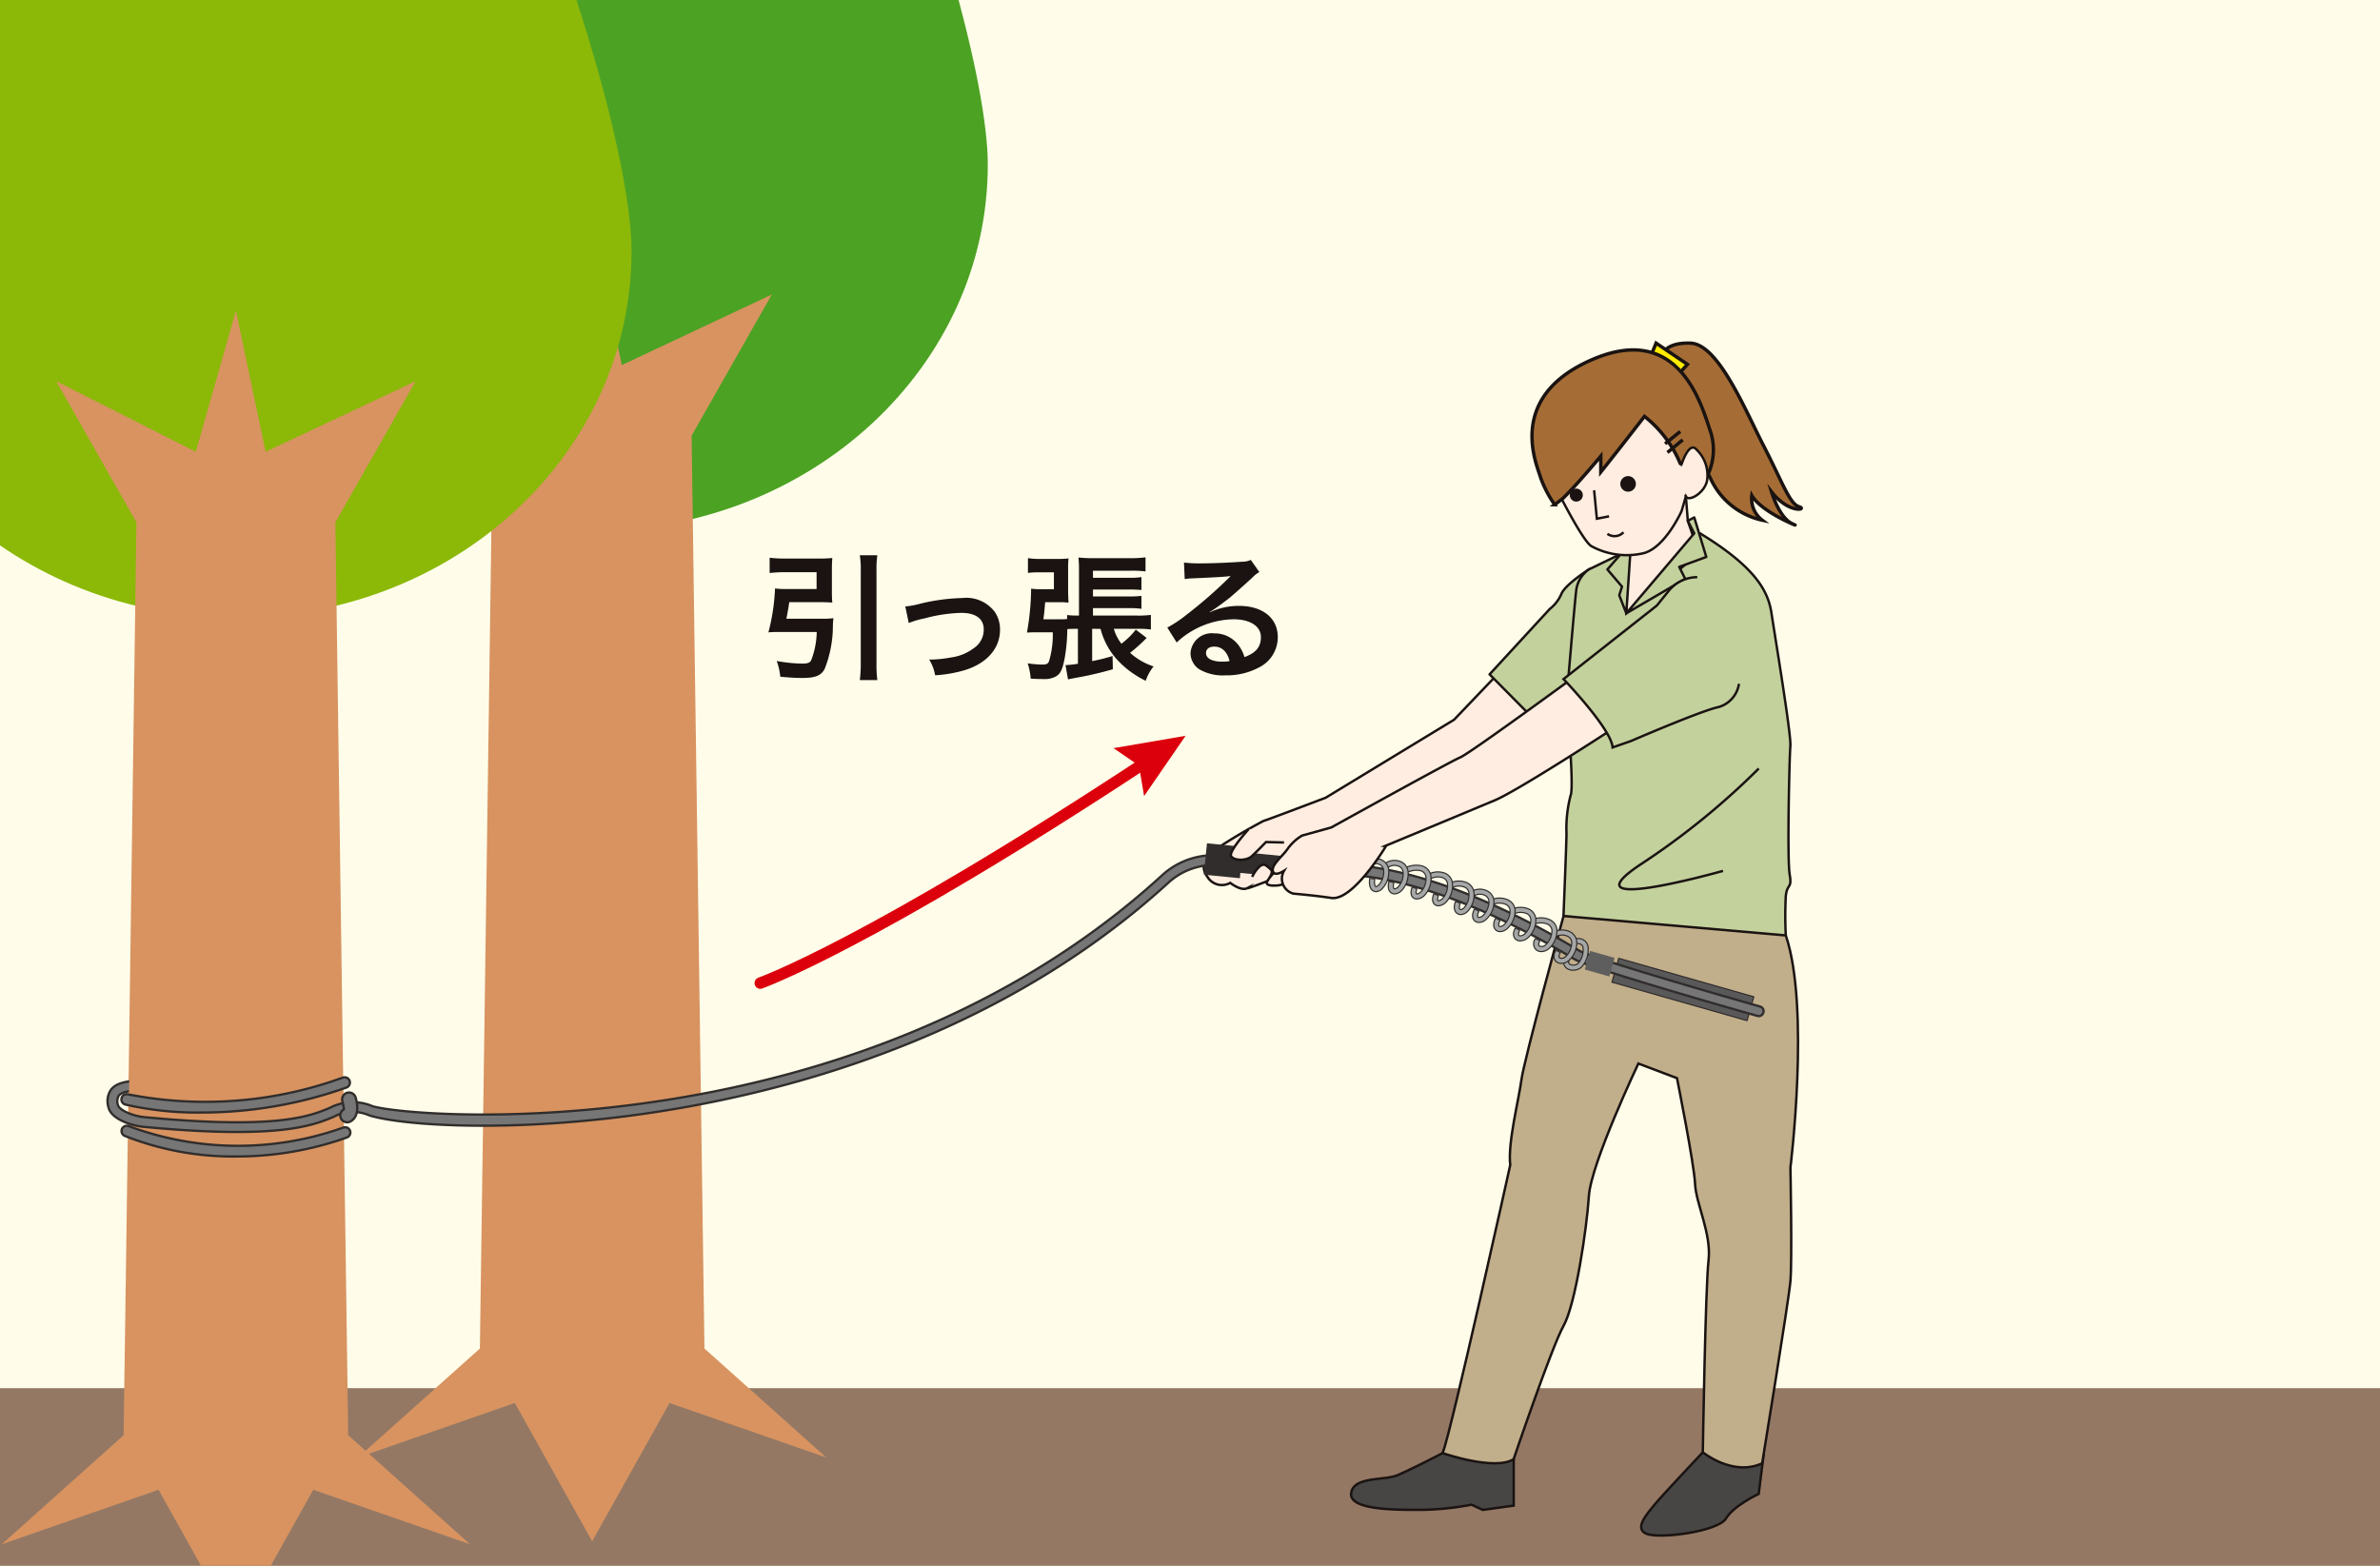 <svg xmlns="http://www.w3.org/2000/svg" xmlns:xlink="http://www.w3.org/1999/xlink" width="228" height="150" viewBox="0 0 228 150">
  <rect x="0" y="0" width="228" height="150" fill="#333333" stroke="none"/>
  <defs>
    <clipPath id="clip-path">
      <rect id="長方形_440" data-name="長方形 440" width="228" height="150" transform="translate(273 696)" fill="none" stroke="#707070" stroke-width="1"/>
    </clipPath>
    <clipPath id="clip-path-2">
      <rect id="長方形_438" data-name="長方形 438" width="230.535" height="151.432" fill="none"/>
    </clipPath>
    <clipPath id="clip-path-3">
      <rect id="長方形_439" data-name="長方形 439" width="265.083" height="213.606" fill="none"/>
    </clipPath>
  </defs>
  <g id="マスクグループ_79" data-name="マスクグループ 79" transform="translate(-273 -696)" clip-path="url(#clip-path)">
    <g id="グループ_5490" data-name="グループ 5490" transform="translate(257.702 638.363)">
      <rect id="長方形_430" data-name="長方形 430" width="228.679" height="151.398" transform="translate(14.635 56.468)" fill="#fffde9"/>
      <rect id="長方形_431" data-name="長方形 431" width="230.535" height="17.239" transform="translate(12.779 190.627)" fill="#947864"/>
      <g id="グループ_5487" data-name="グループ 5487" transform="translate(12.779 56.434)">
        <g id="グループ_5486" data-name="グループ 5486" clip-path="url(#clip-path-2)">
          <path id="パス_8963" data-name="パス 8963" d="M134.009,85.051a4.416,4.416,0,0,1,2.914,3.5" transform="translate(32.188 -27.895)" fill="none" stroke="#1a1311" stroke-miterlimit="10" stroke-width="0.232"/>
          <path id="パス_8964" data-name="パス 8964" d="M117.139,147.389s-3.168,1.647-4.4,2.142-4.2.083-4.366,1.73,4.613,1.565,6.838,1.565a28.049,28.049,0,0,0,4.7-.494l1.071.5,2.966-.413v-4.449Z" transform="translate(23.583 -6.978)" fill="#474645"/>
          <path id="パス_8965" data-name="パス 8965" d="M117.139,147.389s-3.168,1.647-4.4,2.142-4.2.083-4.366,1.73,4.613,1.565,6.838,1.565a28.049,28.049,0,0,0,4.7-.494l1.071.5,2.966-.413v-4.449Z" transform="translate(23.583 -6.978)" fill="none" stroke="#1a1311" stroke-miterlimit="10" stroke-width="0.232"/>
          <path id="パス_8966" data-name="パス 8966" d="M135.082,147.327s-4.119,4.367-4.7,5.108-1.977,2.225-.66,2.719,6.839-.247,7.581-1.484,3.132-2.353,3.132-2.353l.487-3.908Z" transform="translate(30.567 -6.998)" fill="#474645"/>
          <path id="パス_8967" data-name="パス 8967" d="M135.082,147.327s-4.119,4.367-4.7,5.108-1.977,2.225-.66,2.719,6.839-.247,7.581-1.484,3.132-2.353,3.132-2.353l.487-3.908Z" transform="translate(30.567 -6.998)" fill="none" stroke="#1a1311" stroke-miterlimit="10" stroke-width="0.232"/>
          <path id="パス_8968" data-name="パス 8968" d="M136.675,89.585a6.013,6.013,0,0,1-2.666,6.009" transform="translate(32.188 -26.374)" fill="none" stroke="#1a1311" stroke-miterlimit="10" stroke-width="0.232"/>
          <path id="パス_8969" data-name="パス 8969" d="M63.452,0c-17.609,0-37.9,58.33-37.9,73.407,0,19.38,16.967,35.09,37.9,35.09s37.9-15.71,37.9-35.09C101.351,57.676,81.06,0,63.452,0" transform="translate(-4.204 -56.434)" fill="#4ca223"/>
          <path id="パス_8970" data-name="パス 8970" d="M70.324,166.956,69.094,79.5,76.778,65.98,62.408,72.742,59.566,59.218,55.724,72.742,42.355,65.98,50.039,79.5,48.81,166.956,37.131,177.4l15.025-5.225,7.411,13.25,7.411-13.25L82,177.4Z" transform="translate(-0.319 -36.563)" fill="#d89360"/>
          <path id="パス_8971" data-name="パス 8971" d="M37.9,6.219C20.29,6.219,0,64.55,0,79.627c0,19.379,16.967,35.089,37.9,35.089s37.9-15.71,37.9-35.089c0-15.733-20.29-73.408-37.9-73.408" transform="translate(-12.779 -54.347)" fill="#8cb808"/>
          <path id="パス_8972" data-name="パス 8972" d="M44.771,173.174l-1.23-87.452L51.225,72.2,36.856,78.961,34.014,65.437,30.171,78.961,16.8,72.2l7.683,13.524-1.229,87.452L11.578,183.625,26.6,178.4l7.411,13.25,7.411-13.25,15.026,5.226Z" transform="translate(-8.894 -34.476)" fill="#d89360"/>
          <path id="パス_8973" data-name="パス 8973" d="M126.386,91.168,121.772,96l-12.3,7.47s-5.631,2.142-5.961,2.225a54.215,54.215,0,0,0-4.7,2.8c-.247.247-1.648,1.235-.66,2.554a1.622,1.622,0,0,0,2.184.576s1.031.825,1.648.5c0,0-.083.081.907-.288l.988-.371s-.371.494.905.413,1.607-1.154,2.473-1.772a11.352,11.352,0,0,0,1.977-2.307s14.83-7.456,15.735-7.828a65.323,65.323,0,0,0,5.48-3.953Z" transform="translate(20.039 -25.842)" fill="#feede0"/>
          <path id="パス_8974" data-name="パス 8974" d="M126.386,91.168,121.772,96l-12.3,7.47s-5.631,2.142-5.961,2.225a54.215,54.215,0,0,0-4.7,2.8c-.247.247-1.648,1.235-.66,2.554a1.622,1.622,0,0,0,2.184.576s1.031.825,1.648.5c0,0-.083.081.907-.288l.988-.371s-.371.494.905.413,1.607-1.154,2.473-1.772a11.352,11.352,0,0,0,1.977-2.307s14.83-7.456,15.735-7.828a65.323,65.323,0,0,0,5.48-3.953Z" transform="translate(20.039 -25.842)" fill="none" stroke="#1a1311" stroke-miterlimit="10" stroke-width="0.232"/>
          <path id="パス_8975" data-name="パス 8975" d="M118.3,94.053l4.284,4.326,3.488-2.719s.426-8.446,1.084-10.051L127.816,84s-2.265,1.441-2.636,2.348a3.665,3.665,0,0,1-1.113,1.442Z" transform="translate(26.917 -28.247)" fill="#c3d19d"/>
          <path id="パス_8976" data-name="パス 8976" d="M118.3,94.053l4.284,4.326,3.488-2.719s.426-8.446,1.084-10.051L127.816,84s-2.265,1.441-2.636,2.348a3.665,3.665,0,0,1-1.113,1.442Z" transform="translate(26.917 -28.247)" fill="none" stroke="#1a1311" stroke-linecap="round" stroke-linejoin="round" stroke-width="0.232"/>
          <path id="パス_8977" data-name="パス 8977" d="M130.485,82.729c-.124.041-4.45,2.142-4.45,2.142a2.889,2.889,0,0,0-1.2,1.9c-.164,1.235-.947,10.67-.947,10.67s.757,8.2.4,9.063a12.535,12.535,0,0,0-.4,3.666c0,.947-.287,7.909-.287,7.909s4.613,2.306,7.374,2.636,12.728-.123,13.923-.783a35.663,35.663,0,0,1,0-3.749c.124-1.277.618-.658.371-2.1s-.028-11.219.068-12.3-1.51-10.724-1.8-12.661-1.234-4.284-6.838-7.7Z" transform="translate(28.697 -29.116)" fill="#c3d19d"/>
          <path id="パス_8978" data-name="パス 8978" d="M130.485,82.729c-.124.041-4.45,2.142-4.45,2.142a2.889,2.889,0,0,0-1.2,1.9c-.164,1.235-.947,10.67-.947,10.67s.757,8.2.4,9.063a12.535,12.535,0,0,0-.4,3.666c0,.947-.287,7.909-.287,7.909s4.613,2.306,7.374,2.636,12.728-.123,13.923-.783a35.663,35.663,0,0,1,0-3.749c.124-1.277.618-.658.371-2.1s-.028-11.219.068-12.3-1.51-10.724-1.8-12.661-1.234-4.284-6.838-7.7Z" transform="translate(28.697 -29.116)" fill="none" stroke="#1a1311" stroke-miterlimit="10" stroke-width="0.232"/>
          <path id="パス_8979" data-name="パス 8979" d="M128.108,90.036V84.681l.454-1.442V82.086l5.231-3.543L134,81.179l1.071,3.11Z" transform="translate(30.208 -30.079)" fill="#feede0"/>
          <path id="パス_8980" data-name="パス 8980" d="M128.108,90.036V84.681l.454-1.442V82.086l5.231-3.543L134,81.179l1.071,3.11Z" transform="translate(30.208 -30.079)" fill="none" stroke="#1a1311" stroke-miterlimit="10" stroke-width="0.232"/>
          <path id="パス_8981" data-name="パス 8981" d="M31.556,131.022c-2.32,0-5.237-.14-8.945-.494-1.231-.116-3.084-.765-3.347-1.842a1.967,1.967,0,0,1,.21-1.685c.532-.724,1.6-.848,2.837-.928,7.77-.5,18.468-.088,18.575-.085a.468.468,0,0,1,.449.486.521.521,0,0,1-.485.449c-.107-.005-10.759-.419-18.477.083-.964.063-1.852.151-2.144.549a1.1,1.1,0,0,0-.057.911c.1.411,1.286,1.016,2.528,1.134,12.717,1.215,15.877-.1,17.765-.893a4.777,4.777,0,0,1,4.065-.163c3.916,1.211,46.537,4.5,75.629-22.085a7.3,7.3,0,0,1,5.983-1.879.467.467,0,1,1-.158.92,6.467,6.467,0,0,0-5.183,1.636c-27.8,25.409-69.673,24.427-76.548,22.3a3.906,3.906,0,0,0-3.43.134c-1.4.586-3.486,1.454-9.267,1.454" transform="translate(-6.345 -21.374)" fill="#767676"/>
          <path id="パス_8982" data-name="パス 8982" d="M31.556,131.022c-2.32,0-5.237-.14-8.945-.494-1.231-.116-3.084-.765-3.347-1.842a1.967,1.967,0,0,1,.21-1.685c.532-.724,1.6-.848,2.837-.928,7.77-.5,18.468-.088,18.575-.085a.468.468,0,0,1,.449.486.521.521,0,0,1-.485.449c-.107-.005-10.759-.419-18.477.083-.964.063-1.852.151-2.144.549a1.1,1.1,0,0,0-.057.911c.1.411,1.286,1.016,2.528,1.134,12.717,1.215,15.877-.1,17.765-.893a4.777,4.777,0,0,1,4.065-.163c3.916,1.211,46.537,4.5,75.629-22.085a7.3,7.3,0,0,1,5.983-1.879.467.467,0,1,1-.158.92,6.467,6.467,0,0,0-5.183,1.636c-27.8,25.409-69.673,24.427-76.548,22.3a3.906,3.906,0,0,0-3.43.134C39.42,130.154,37.338,131.022,31.556,131.022Z" transform="translate(-6.345 -21.374)" fill="none" stroke="#302d2c" stroke-linecap="round" stroke-linejoin="round" stroke-width="0.22"/>
          <path id="パス_8983" data-name="パス 8983" d="M20.69,123.155l.116-4.5H41.111l.116,4.5Z" transform="translate(-5.836 -16.62)" fill="#d89360"/>
          <line id="線_222" data-name="線 222" x1="1.361" y2="2.348" transform="translate(125.524 82.285)" fill="#fff"/>
          <line id="線_223" data-name="線 223" x1="1.361" y2="2.348" transform="translate(125.524 82.285)" fill="none" stroke="#1a1311" stroke-miterlimit="10" stroke-width="0.232"/>
          <path id="パス_8984" data-name="パス 8984" d="M128.563,88.856l.454-6.8-2.265,2.6,1.4,1.647-.267.824Z" transform="translate(29.753 -28.899)" fill="#c3d19d"/>
          <path id="パス_8985" data-name="パス 8985" d="M128.563,88.856l.454-6.8-2.265,2.6,1.4,1.647-.267.824Z" transform="translate(29.753 -28.899)" fill="none" stroke="#1a1311" stroke-linecap="round" stroke-linejoin="round" stroke-width="0.232"/>
          <path id="パス_8986" data-name="パス 8986" d="M128.108,89.456l6.509-7.662L134,80.6l.618-.329,1.153,3.789-2.595.947.577,1.154Z" transform="translate(30.208 -29.499)" fill="#c3d19d"/>
          <path id="パス_8987" data-name="パス 8987" d="M128.108,89.456l6.509-7.662L134,80.6l.618-.329,1.153,3.789-2.595.947.577,1.154Z" transform="translate(30.208 -29.499)" fill="none" stroke="#1a1311" stroke-linecap="round" stroke-linejoin="round" stroke-width="0.232"/>
          <path id="パス_8988" data-name="パス 8988" d="M140.966,98.283A71.588,71.588,0,0,1,129.6,107.5c-7.332,4.916,7.941.59,7.941.59" transform="translate(30.039 -23.455)" fill="none" stroke="#1a1311" stroke-miterlimit="10" stroke-width="0.232"/>
          <path id="パス_8989" data-name="パス 8989" d="M126.516,108.863s-3.79,13.8-4.037,15.7-1.318,6.014-1.071,8.156c0,0-5.612,25.375-6.472,27.6,0,0,4.988,1.731,6.8.577,0,0,3.625-10.711,4.779-12.771s2.224-9.31,2.429-12.441,4.739-12.688,4.739-12.688l3.7,1.4s1.652,8.239,1.734,10.134,1.589,4.779,1.289,7.334-.548,18.372-.548,18.372,2.883,2.359,5.685,1.056c0,0,2.534-15.474,2.708-17.452s0-10.875,0-10.875,1.906-15.324-.443-22.245Z" transform="translate(25.788 -19.905)" fill="#c1ae8a"/>
          <path id="パス_8990" data-name="パス 8990" d="M126.516,108.863s-3.79,13.8-4.037,15.7-1.318,6.014-1.071,8.156c0,0-5.612,25.375-6.472,27.6,0,0,4.988,1.731,6.8.577,0,0,3.625-10.711,4.779-12.771s2.224-9.31,2.429-12.441,4.739-12.688,4.739-12.688l3.7,1.4s1.652,8.239,1.734,10.134,1.589,4.779,1.289,7.334-.548,18.372-.548,18.372,2.883,2.359,5.685,1.056c0,0,2.534-15.474,2.708-17.452s0-10.875,0-10.875,1.906-15.324-.443-22.245Z" transform="translate(25.788 -19.905)" fill="none" stroke="#1a1311" stroke-miterlimit="10" stroke-width="0.232"/>
          <path id="パス_8991" data-name="パス 8991" d="M36.523,124.377a.659.659,0,0,1-.306-1.243,6.693,6.693,0,0,0-.147-.759.659.659,0,0,1,1.258-.393c.093.294.5,1.792-.5,2.319a.652.652,0,0,1-.306.076" transform="translate(-0.745 -15.657)" fill="#767676"/>
          <path id="パス_8992" data-name="パス 8992" d="M36.523,124.377a.659.659,0,0,1-.306-1.243,6.693,6.693,0,0,0-.147-.759.659.659,0,0,1,1.258-.393c.093.294.5,1.792-.5,2.319A.652.652,0,0,1,36.523,124.377Z" transform="translate(-0.745 -15.657)" fill="none" stroke="#302d2c" stroke-linecap="round" stroke-linejoin="round" stroke-width="0.22"/>
          <rect id="長方形_432" data-name="長方形 432" width="2.373" height="13.447" transform="matrix(0.274, -0.962, 0.962, 0.274, 156.943, 95.295)" fill="#5a5959"/>
          <rect id="長方形_433" data-name="長方形 433" width="2.373" height="13.447" transform="matrix(0.274, -0.962, 0.962, 0.274, 156.943, 95.295)" fill="none" stroke="#302d2c" stroke-linecap="round" stroke-linejoin="round" stroke-width="0.113"/>
          <path id="パス_8993" data-name="パス 8993" d="M148.314,119.693a.462.462,0,0,1-.127-.019c-1.647-.466-16.112-4.577-17.554-5.45-15.93-9.637-24.283-8.007-24.363-7.991a.466.466,0,0,1-.2-.911c.347-.08,8.744-1.76,25.046,8.1,1.01.61,10.914,3.535,17.325,5.352a.467.467,0,0,1-.127.916" transform="translate(22.69 -21.145)" fill="#767676"/>
          <path id="パス_8994" data-name="パス 8994" d="M148.314,119.693a.462.462,0,0,1-.127-.019c-1.647-.466-16.112-4.577-17.554-5.45-15.93-9.637-24.283-8.007-24.363-7.991a.466.466,0,0,1-.2-.911c.347-.08,8.744-1.76,25.046,8.1,1.01.61,10.914,3.535,17.325,5.352a.467.467,0,0,1-.127.916Z" transform="translate(22.69 -21.145)" fill="none" stroke="#302d2c" stroke-linecap="round" stroke-linejoin="round" stroke-width="0.22"/>
          <rect id="長方形_434" data-name="長方形 434" width="1.854" height="2.439" transform="matrix(0.274, -0.962, 0.962, 0.274, 154.34, 94.084)" fill="#5f5e5e"/>
          <path id="パス_8995" data-name="パス 8995" d="M31.216,126.85a28.18,28.18,0,0,1-10.744-1.974.505.505,0,1,1,.413-.923,30,30,0,0,0,20.534.126.506.506,0,0,1,.338.954,31.507,31.507,0,0,1-10.54,1.818" transform="translate(-6.01 -14.856)" fill="#767676"/>
          <path id="パス_8996" data-name="パス 8996" d="M31.216,126.85a28.18,28.18,0,0,1-10.744-1.974.505.505,0,1,1,.413-.923,30,30,0,0,0,20.534.126.506.506,0,0,1,.338.954A31.507,31.507,0,0,1,31.216,126.85Z" transform="translate(-6.01 -14.856)" fill="none" stroke="#302d2c" stroke-linecap="round" stroke-linejoin="round" stroke-width="0.22"/>
          <path id="パス_8997" data-name="パス 8997" d="M27.876,123.809a31.207,31.207,0,0,1-7.325-.761.506.506,0,1,1,.255-.979,38.56,38.56,0,0,0,20.57-1.608.506.506,0,0,1,.337.955,41.588,41.588,0,0,1-13.836,2.393" transform="translate(-6.01 -16.024)" fill="#767676"/>
          <path id="パス_8998" data-name="パス 8998" d="M27.876,123.809a31.207,31.207,0,0,1-7.325-.761.506.506,0,1,1,.255-.979,38.56,38.56,0,0,0,20.57-1.608.506.506,0,0,1,.337.955A41.588,41.588,0,0,1,27.876,123.809Z" transform="translate(-6.01 -16.024)" fill="none" stroke="#302d2c" stroke-linecap="round" stroke-linejoin="round" stroke-width="0.22"/>
          <rect id="長方形_435" data-name="長方形 435" width="2.002" height="11.043" transform="translate(119.878 84.685) rotate(-84.411)" fill="#302d2c"/>
          <rect id="長方形_436" data-name="長方形 436" width="3.021" height="3.465" transform="translate(117.848 84.999) rotate(-84.393)" fill="#302d2c"/>
          <rect id="長方形_437" data-name="長方形 437" width="2.619" height="1.497" transform="translate(129.349 85.922) rotate(-84.441)" fill="#302d2c"/>
          <path id="パス_8999" data-name="パス 8999" d="M124.513,113.445a.975.975,0,0,1-.609-.192.723.723,0,0,1-.146-.943l.335.166c-.107.215-.092.378.043.485a.773.773,0,0,0,.881-.057,2.038,2.038,0,0,0,.513-1.417c-.007-.25-.068-.383-.126-.423a.634.634,0,0,0-.455-.168.27.27,0,0,0-.166.1l-.315-.2a.613.613,0,0,1,.4-.27.959.959,0,0,1,.755.231.883.883,0,0,1,.275.716,2.387,2.387,0,0,1-.648,1.715A1.188,1.188,0,0,1,124.513,113.445Z" transform="translate(28.712 -19.35)" fill="none" stroke="#302d2c" stroke-linecap="round" stroke-linejoin="round" stroke-width="0.22"/>
          <path id="パス_9000" data-name="パス 9000" d="M124.513,113.445a.975.975,0,0,1-.609-.192.723.723,0,0,1-.146-.943l.335.166c-.107.215-.092.378.043.485a.773.773,0,0,0,.881-.057,2.038,2.038,0,0,0,.513-1.417c-.007-.25-.068-.383-.126-.423a.634.634,0,0,0-.455-.168.27.27,0,0,0-.166.1l-.315-.2a.613.613,0,0,1,.4-.27.959.959,0,0,1,.755.231.883.883,0,0,1,.275.716,2.387,2.387,0,0,1-.648,1.715,1.188,1.188,0,0,1-.743.254" transform="translate(28.712 -19.35)" fill="#a6a7a7"/>
          <path id="パス_9001" data-name="パス 9001" d="M123.647,113a.684.684,0,0,1-.449-.152c-.095-.08-.382-.391-.043-.984l.325.186c-.134.231-.147.423-.04.514a.541.541,0,0,0,.633-.1,1.9,1.9,0,0,0,.625-1.469.753.753,0,0,0-.486-.616,1.294,1.294,0,0,0-1.149.085l-.207-.31a1.652,1.652,0,0,1,1.507-.116,1.126,1.126,0,0,1,.705.905,2.253,2.253,0,0,1-.759,1.808A1.062,1.062,0,0,1,123.647,113Z" transform="translate(28.445 -19.558)" fill="none" stroke="#302d2c" stroke-linecap="round" stroke-linejoin="round" stroke-width="0.22"/>
          <path id="パス_9002" data-name="パス 9002" d="M123.647,113a.684.684,0,0,1-.449-.152c-.095-.08-.382-.391-.043-.984l.325.186c-.134.231-.147.423-.04.514a.541.541,0,0,0,.633-.1,1.9,1.9,0,0,0,.625-1.469.753.753,0,0,0-.486-.616,1.294,1.294,0,0,0-1.149.085l-.207-.31a1.652,1.652,0,0,1,1.507-.116,1.126,1.126,0,0,1,.705.905,2.253,2.253,0,0,1-.759,1.808,1.062,1.062,0,0,1-.662.251" transform="translate(28.445 -19.558)" fill="#a6a7a7"/>
          <path id="パス_9003" data-name="パス 9003" d="M122.213,112.16a.71.71,0,0,1-.446-.146.757.757,0,0,1-.095-.98l.335.166c-.119.24-.123.431-.008.521a.56.56,0,0,0,.66-.111,1.9,1.9,0,0,0,.625-1.466.759.759,0,0,0-.487-.617,1.676,1.676,0,0,0-1.231,0l-.156-.341a2.012,2.012,0,0,1,1.54,0,1.128,1.128,0,0,1,.705.907,2.248,2.248,0,0,1-.759,1.807A1.093,1.093,0,0,1,122.213,112.16Z" transform="translate(27.96 -19.849)" fill="none" stroke="#302d2c" stroke-linecap="round" stroke-linejoin="round" stroke-width="0.22"/>
          <path id="パス_9004" data-name="パス 9004" d="M122.213,112.16a.71.71,0,0,1-.446-.146.757.757,0,0,1-.095-.98l.335.166c-.119.24-.123.431-.008.521a.56.56,0,0,0,.66-.111,1.9,1.9,0,0,0,.625-1.466.759.759,0,0,0-.487-.617,1.676,1.676,0,0,0-1.231,0l-.156-.341a2.012,2.012,0,0,1,1.54,0,1.128,1.128,0,0,1,.705.907,2.248,2.248,0,0,1-.759,1.807,1.093,1.093,0,0,1-.682.26" transform="translate(27.96 -19.849)" fill="#a6a7a7"/>
          <path id="パス_9005" data-name="パス 9005" d="M120.732,111.388a.622.622,0,0,1-.391-.127c-.092-.073-.374-.365-.069-.983l.334.166c-.119.244-.132.445-.032.525s.357.056.592-.136a1.892,1.892,0,0,0,.625-1.466.753.753,0,0,0-.486-.616,1.645,1.645,0,0,0-1.293.089l-.179-.329a2,2,0,0,1,1.623-.1,1.123,1.123,0,0,1,.705.906,2.249,2.249,0,0,1-.757,1.807A1.089,1.089,0,0,1,120.732,111.388Z" transform="translate(27.431 -20.102)" fill="none" stroke="#302d2c" stroke-linecap="round" stroke-linejoin="round" stroke-width="0.22"/>
          <path id="パス_9006" data-name="パス 9006" d="M120.732,111.388a.622.622,0,0,1-.391-.127c-.092-.073-.374-.365-.069-.983l.334.166c-.119.244-.132.445-.032.525s.357.056.592-.136a1.892,1.892,0,0,0,.625-1.466.753.753,0,0,0-.486-.616,1.645,1.645,0,0,0-1.293.089l-.179-.329a2,2,0,0,1,1.623-.1,1.123,1.123,0,0,1,.705.906,2.249,2.249,0,0,1-.757,1.807,1.089,1.089,0,0,1-.67.266" transform="translate(27.431 -20.102)" fill="#a6a7a7"/>
          <path id="パス_9007" data-name="パス 9007" d="M119.287,110.721a.562.562,0,0,1-.354-.118c-.258-.2-.279-.6-.057-1.046l.335.166c-.163.331-.126.524-.045.588s.286.048.5-.126a1.893,1.893,0,0,0,.625-1.468.752.752,0,0,0-.486-.616,1.651,1.651,0,0,0-1.257.037l-.166-.334a1.971,1.971,0,0,1,1.573-.044,1.127,1.127,0,0,1,.706.905,2.252,2.252,0,0,1-.759,1.807A.99.99,0,0,1,119.287,110.721Z" transform="translate(26.943 -20.324)" fill="none" stroke="#302d2c" stroke-linecap="round" stroke-linejoin="round" stroke-width="0.22"/>
          <path id="パス_9008" data-name="パス 9008" d="M119.287,110.721a.562.562,0,0,1-.354-.118c-.258-.2-.279-.6-.057-1.046l.335.166c-.163.331-.126.524-.045.588s.286.048.5-.126a1.893,1.893,0,0,0,.625-1.468.752.752,0,0,0-.486-.616,1.651,1.651,0,0,0-1.257.037l-.166-.334a1.971,1.971,0,0,1,1.573-.044,1.127,1.127,0,0,1,.706.905,2.252,2.252,0,0,1-.759,1.807.99.99,0,0,1-.612.247" transform="translate(26.943 -20.324)" fill="#a6a7a7"/>
          <path id="パス_9009" data-name="パス 9009" d="M117.751,110.059a.563.563,0,0,1-.355-.118c-.256-.2-.278-.6-.056-1.046l.334.166c-.163.33-.124.524-.045.588s.286.048.5-.126a1.9,1.9,0,0,0,.625-1.468.757.757,0,0,0-.486-.617,1.128,1.128,0,0,0-1.1.134l-.234-.291a1.5,1.5,0,0,1,1.485-.183,1.128,1.128,0,0,1,.705.907,2.25,2.25,0,0,1-.759,1.807A.984.984,0,0,1,117.751,110.059Z" transform="translate(26.457 -20.539)" fill="none" stroke="#302d2c" stroke-linecap="round" stroke-linejoin="round" stroke-width="0.22"/>
          <path id="パス_9010" data-name="パス 9010" d="M117.751,110.059a.563.563,0,0,1-.355-.118c-.256-.2-.278-.6-.056-1.046l.334.166c-.163.33-.124.524-.045.588s.286.048.5-.126a1.9,1.9,0,0,0,.625-1.468.757.757,0,0,0-.486-.617,1.128,1.128,0,0,0-1.1.134l-.234-.291a1.5,1.5,0,0,1,1.485-.183,1.128,1.128,0,0,1,.705.907,2.25,2.25,0,0,1-.759,1.807.984.984,0,0,1-.61.247" transform="translate(26.457 -20.539)" fill="#a6a7a7"/>
          <path id="パス_9011" data-name="パス 9011" d="M116.513,109.5a.554.554,0,0,1-.292-.083c-.283-.176-.349-.568-.178-1.047l.354.126c-.122.334-.076.544.021.605s.272.024.463-.176a1.9,1.9,0,0,0,.458-1.528.757.757,0,0,0-.554-.558,1.565,1.565,0,0,0-1.19.118l-.192-.322a1.939,1.939,0,0,1,1.5-.152,1.134,1.134,0,0,1,.8.823,2.25,2.25,0,0,1-.552,1.88A.925.925,0,0,1,116.513,109.5Z" transform="translate(25.945 -20.734)" fill="none" stroke="#302d2c" stroke-linecap="round" stroke-linejoin="round" stroke-width="0.22"/>
          <path id="パス_9012" data-name="パス 9012" d="M116.513,109.5a.554.554,0,0,1-.292-.083c-.283-.176-.349-.568-.178-1.047l.354.126c-.122.334-.076.544.021.605s.272.024.463-.176a1.9,1.9,0,0,0,.458-1.528.757.757,0,0,0-.554-.558,1.565,1.565,0,0,0-1.19.118l-.192-.322a1.939,1.939,0,0,1,1.5-.152,1.134,1.134,0,0,1,.8.823,2.25,2.25,0,0,1-.552,1.88.925.925,0,0,1-.638.315" transform="translate(25.945 -20.734)" fill="#a6a7a7"/>
          <path id="パス_9013" data-name="パス 9013" d="M114.9,108.879a.509.509,0,0,1-.274-.076c-.12-.073-.37-.314-.144-.944l.351.126c-.1.287-.079.458-.011.5s.3.008.528-.23a1.9,1.9,0,0,0,.457-1.529.757.757,0,0,0-.553-.557,1.511,1.511,0,0,0-1.2.17l-.211-.309a1.86,1.86,0,0,1,1.52-.216,1.126,1.126,0,0,1,.8.821,2.248,2.248,0,0,1-.55,1.88A1.058,1.058,0,0,1,114.9,108.879Z" transform="translate(25.422 -20.954)" fill="none" stroke="#302d2c" stroke-linecap="round" stroke-linejoin="round" stroke-width="0.22"/>
          <path id="パス_9014" data-name="パス 9014" d="M114.9,108.879a.509.509,0,0,1-.274-.076c-.12-.073-.37-.314-.144-.944l.351.126c-.1.287-.079.458-.011.5s.3.008.528-.23a1.9,1.9,0,0,0,.457-1.529.757.757,0,0,0-.553-.557,1.511,1.511,0,0,0-1.2.17l-.211-.309a1.86,1.86,0,0,1,1.52-.216,1.126,1.126,0,0,1,.8.821,2.248,2.248,0,0,1-.55,1.88,1.058,1.058,0,0,1-.719.362" transform="translate(25.422 -20.954)" fill="#a6a7a7"/>
          <path id="パス_9015" data-name="パス 9015" d="M113.39,108.39a.51.51,0,0,1-.275-.075c-.119-.075-.37-.315-.143-.946l.351.126c-.1.287-.079.459-.011.5s.3.007.526-.228a1.9,1.9,0,0,0,.457-1.529.749.749,0,0,0-.553-.557,1.942,1.942,0,0,0-1.361.208l-.188-.323a2.282,2.282,0,0,1,1.663-.242,1.128,1.128,0,0,1,.8.821,2.253,2.253,0,0,1-.549,1.882A1.061,1.061,0,0,1,113.39,108.39Z" transform="translate(24.868 -21.117)" fill="none" stroke="#302d2c" stroke-linecap="round" stroke-linejoin="round" stroke-width="0.22"/>
          <path id="パス_9016" data-name="パス 9016" d="M113.39,108.39a.51.51,0,0,1-.275-.075c-.119-.075-.37-.315-.143-.946l.351.126c-.1.287-.079.459-.011.5s.3.007.526-.228a1.9,1.9,0,0,0,.457-1.529.749.749,0,0,0-.553-.557,1.942,1.942,0,0,0-1.361.208l-.188-.323a2.282,2.282,0,0,1,1.663-.242,1.128,1.128,0,0,1,.8.821,2.253,2.253,0,0,1-.549,1.882,1.061,1.061,0,0,1-.719.361" transform="translate(24.868 -21.117)" fill="#a6a7a7"/>
          <path id="パス_9017" data-name="パス 9017" d="M111.753,108.015a.513.513,0,0,1-.252-.063c-.131-.072-.417-.313-.254-1.014l.365.085c-.087.369-.017.554.067.6s.27,0,.469-.207a1.9,1.9,0,0,0,.458-1.527.757.757,0,0,0-.554-.558,1.108,1.108,0,0,0-1.078.258l-.264-.264a1.5,1.5,0,0,1,1.454-.35,1.127,1.127,0,0,1,.8.823,2.25,2.25,0,0,1-.552,1.88A.968.968,0,0,1,111.753,108.015Z" transform="translate(24.37 -21.231)" fill="none" stroke="#302d2c" stroke-linecap="round" stroke-linejoin="round" stroke-width="0.22"/>
          <path id="パス_9018" data-name="パス 9018" d="M111.753,108.015a.513.513,0,0,1-.252-.063c-.131-.072-.417-.313-.254-1.014l.365.085c-.087.369-.017.554.067.6s.27,0,.469-.207a1.9,1.9,0,0,0,.458-1.527.757.757,0,0,0-.554-.558,1.108,1.108,0,0,0-1.078.258l-.264-.264a1.5,1.5,0,0,1,1.454-.35,1.127,1.127,0,0,1,.8.823,2.25,2.25,0,0,1-.552,1.88.968.968,0,0,1-.662.335" transform="translate(24.37 -21.231)" fill="#a6a7a7"/>
          <path id="パス_9019" data-name="パス 9019" d="M111.1,107.843a.49.49,0,0,1-.216-.051c-.3-.144-.418-.55-.338-1.114l.37.052c-.06.425.027.674.132.725.084.044.224-.025.367-.175a1.9,1.9,0,0,0,.458-1.521.763.763,0,0,0-.554-.565c-.869-.278-3,1.072-3.745,1.619l-.22-.3c.288-.211,2.866-2.071,4.08-1.673a1.14,1.14,0,0,1,.8.831,2.248,2.248,0,0,1-.552,1.871A.852.852,0,0,1,111.1,107.843Z" transform="translate(23.242 -21.274)" fill="none" stroke="#302d2c" stroke-linecap="round" stroke-linejoin="round" stroke-width="0.22"/>
          <path id="パス_9020" data-name="パス 9020" d="M111.1,107.843a.49.49,0,0,1-.216-.051c-.3-.144-.418-.55-.338-1.114l.37.052c-.06.425.027.674.132.725.084.044.224-.025.367-.175a1.9,1.9,0,0,0,.458-1.521.763.763,0,0,0-.554-.565c-.869-.278-3,1.072-3.745,1.619l-.22-.3c.288-.211,2.866-2.071,4.08-1.673a1.14,1.14,0,0,1,.8.831,2.248,2.248,0,0,1-.552,1.871.852.852,0,0,1-.585.3" transform="translate(23.242 -21.274)" fill="#a6a7a7"/>
          <path id="パス_9021" data-name="パス 9021" d="M65.989,119.014s10.344-3.641,37.08-21.258" transform="translate(9.364 -23.632)" fill="none" stroke="#dc000c" stroke-linecap="round" stroke-linejoin="round" stroke-width="1.102"/>
          <path id="パス_9022" data-name="パス 9022" d="M94.258,101.71l-.493-2.919L91.323,97.12l6.909-1.185Z" transform="translate(17.865 -24.243)" fill="#dc000c"/>
          <path id="パス_9023" data-name="パス 9023" d="M122.847,80.063s3,6.15,3.957,6.675a7.082,7.082,0,0,0,4.959.668c2.1-.525,3.666-4.053,3.666-4.053l.707-2.425a13.78,13.78,0,0,0,1.73-3.868c.192-1.43-1.954-7.914-5.625-7.82s-12.839.45-9.393,10.823" transform="translate(28.187 -33.201)" fill="#feede0"/>
          <path id="パス_9024" data-name="パス 9024" d="M122.847,80.063s3,6.15,3.957,6.675a7.082,7.082,0,0,0,4.959.668c2.1-.525,3.666-4.053,3.666-4.053l.707-2.425a13.78,13.78,0,0,0,1.73-3.868c.192-1.43-1.954-7.914-5.625-7.82S119.4,69.689,122.847,80.063Z" transform="translate(28.187 -33.201)" fill="none" stroke="#1a1311" stroke-miterlimit="10" stroke-width="0.232"/>
          <path id="パス_9025" data-name="パス 9025" d="M101.266,106.349s.752-1.565,1.369-1.071.743.494.084,1.484c0,0,1.158-1.951,2.286-1.237.885.562-.681,1.468-.681,1.468" transform="translate(21.201 -21.14)" fill="#feede0"/>
          <path id="パス_9026" data-name="パス 9026" d="M101.266,106.349s.752-1.565,1.369-1.071.743.494.084,1.484c0,0,1.158-1.951,2.286-1.237.885.562-.681,1.468-.681,1.468" transform="translate(21.201 -21.14)" fill="none" stroke="#1a1311" stroke-miterlimit="10" stroke-width="0.232"/>
          <path id="パス_9027" data-name="パス 9027" d="M108.359,112.949c-1.591-.242-3.626-.411-3.626-.411a1.488,1.488,0,0,1-.907-2.184s-.947.618-1.07,0,.948-1.4,1.442-2.142a4.621,4.621,0,0,1,1.353-1.235l2.807-.781s11.451-6.347,12.358-6.716,11.247-7.951,11.247-7.951l3.338,5.231s-9.023,5.891-11.288,6.839-10.381,4.324-10.381,4.324-3.179,5.344-5.273,5.026" transform="translate(21.698 -25.722)" fill="#feede0"/>
          <path id="パス_9028" data-name="パス 9028" d="M108.359,112.949c-1.591-.242-3.626-.411-3.626-.411a1.488,1.488,0,0,1-.907-2.184s-.947.618-1.07,0,.948-1.4,1.442-2.142a4.621,4.621,0,0,1,1.353-1.235l2.807-.781s11.451-6.347,12.358-6.716,11.247-7.951,11.247-7.951l3.338,5.231s-9.023,5.891-11.288,6.839-10.381,4.324-10.381,4.324S110.453,113.267,108.359,112.949Z" transform="translate(21.698 -25.722)" fill="none" stroke="#1a1311" stroke-miterlimit="10" stroke-width="0.232"/>
          <path id="パス_9029" data-name="パス 9029" d="M136.417,84.557a3.55,3.55,0,0,0-2.741,1.318l-1.131,1.4-8.94,7.045s4.613,4.819,4.7,6.55l1.771-.618s6.757-2.925,8.4-3.255a2.739,2.739,0,0,0,1.937-2.224" transform="translate(28.697 -28.061)" fill="#c3d19d"/>
          <path id="パス_9030" data-name="パス 9030" d="M136.417,84.557a3.55,3.55,0,0,0-2.741,1.318l-1.131,1.4-8.94,7.045s4.613,4.819,4.7,6.55l1.771-.618s6.757-2.925,8.4-3.255a2.739,2.739,0,0,0,1.937-2.224" transform="translate(28.697 -28.061)" fill="none" stroke="#1a1311" stroke-miterlimit="10" stroke-width="0.232"/>
          <path id="パス_9031" data-name="パス 9031" d="M101.475,102.609s-1.994,2.173-1.705,2.626,1.482.454,1.977,0,1.361-1.36,1.361-1.36l1.73.041" transform="translate(20.689 -22.003)" fill="#feede0"/>
          <path id="パス_9032" data-name="パス 9032" d="M101.475,102.609s-1.994,2.173-1.705,2.626,1.482.454,1.977,0,1.361-1.36,1.361-1.36l1.73.041" transform="translate(20.689 -22.003)" fill="none" stroke="#1a1311" stroke-miterlimit="10" stroke-width="0.232"/>
          <path id="パス_9033" data-name="パス 9033" d="M125.3,78.828a.622.622,0,1,1-.622-.622.623.623,0,0,1,.622.622" transform="translate(28.849 -30.192)" fill="#1a1311"/>
          <path id="パス_9034" data-name="パス 9034" d="M129.169,78.054a.745.745,0,1,1-.745-.745.746.746,0,0,1,.745.745" transform="translate(30.064 -30.493)" fill="#1a1311"/>
          <path id="パス_9035" data-name="パス 9035" d="M125.8,78.325l.26,2.721,1.169-.227" transform="translate(29.434 -30.152)" fill="#feede0"/>
          <path id="パス_9036" data-name="パス 9036" d="M125.8,78.325l.26,2.721,1.169-.227" transform="translate(29.434 -30.152)" fill="none" stroke="#1a1311" stroke-miterlimit="10" stroke-width="0.232"/>
          <path id="パス_9037" data-name="パス 9037" d="M126.752,81.488a1.176,1.176,0,0,0,1.54-.151" transform="translate(29.753 -29.141)" fill="#feede0"/>
          <path id="パス_9038" data-name="パス 9038" d="M126.752,81.488a1.176,1.176,0,0,0,1.54-.151" transform="translate(29.753 -29.141)" fill="none" stroke="#1a1311" stroke-miterlimit="10" stroke-width="0.232"/>
          <path id="パス_9039" data-name="パス 9039" d="M130.633,69.106s.1-1.422,2.778-1.334,5.265,6.471,7.02,9.863,2.473,5.537,3.363,5.8-.928.76-2.628-1.434c0,0,.736,2.528,2.025,3.082s-2.942-1.019-3.905-2.718a2.574,2.574,0,0,0,1,2.367,7.106,7.106,0,0,1-4.959-4.007c-1.874-3.626-4.7-11.622-4.7-11.622" transform="translate(31.055 -33.694)" fill="#a56d35"/>
          <path id="パス_9040" data-name="パス 9040" d="M130.633,69.106s.1-1.422,2.778-1.334,5.265,6.471,7.02,9.863,2.473,5.537,3.363,5.8-.928.76-2.628-1.434c0,0,.736,2.528,2.025,3.082s-2.942-1.019-3.905-2.718a2.574,2.574,0,0,0,1,2.367,7.106,7.106,0,0,1-4.959-4.007C133.455,77.1,130.633,69.106,130.633,69.106Z" transform="translate(31.055 -33.694)" fill="none" stroke="#1a1311" stroke-miterlimit="10" stroke-width="0.327"/>
          <path id="パス_9041" data-name="パス 9041" d="M129.622,69.805l.831-2.037,3.009,2.037-1.135,1.237Z" transform="translate(30.716 -33.694)" fill="#ffec00"/>
          <path id="パス_9042" data-name="パス 9042" d="M129.622,69.805l.831-2.037,3.009,2.037-1.135,1.237Z" transform="translate(30.716 -33.694)" fill="none" stroke="#1a1311" stroke-miterlimit="10" stroke-width="0.327"/>
          <path id="パス_9043" data-name="パス 9043" d="M132.116,74.622s-2.914,3.758-4.182,5.334V78.43s-2.262,2.726-3.67,4.088l-.747.562a10.987,10.987,0,0,1-1.364-2.63c-.283-1.082-3.431-7.661,4.982-11.279s10.479,4.511,11.325,6.956a5.65,5.65,0,0,1-.518,4.558l-2.4-1.551a11.237,11.237,0,0,0-3.424-4.513" transform="translate(27.939 -33.53)" fill="#a56d35"/>
          <path id="パス_9044" data-name="パス 9044" d="M132.116,74.622s-2.914,3.758-4.182,5.334V78.43s-2.262,2.726-3.67,4.088l-.747.562a10.987,10.987,0,0,1-1.364-2.63c-.283-1.082-3.431-7.661,4.982-11.279s10.479,4.511,11.325,6.956a5.65,5.65,0,0,1-.518,4.558l-2.4-1.551A11.237,11.237,0,0,0,132.116,74.622Z" transform="translate(27.939 -33.53)" fill="none" stroke="#1a1311" stroke-miterlimit="10" stroke-width="0.327"/>
          <line id="線_224" data-name="線 224" x1="1.448" y2="1.173" transform="translate(162.032 42.542)" fill="#feede0"/>
          <line id="線_225" data-name="線 225" x1="1.448" y2="1.173" transform="translate(162.032 42.542)" fill="none" stroke="#1a1311" stroke-miterlimit="10" stroke-width="0.327"/>
          <line id="線_226" data-name="線 226" x1="1.466" y2="1.214" transform="translate(162.257 43.339)" fill="#feede0"/>
          <line id="線_227" data-name="線 227" x1="1.466" y2="1.214" transform="translate(162.257 43.339)" fill="none" stroke="#1a1311" stroke-miterlimit="10" stroke-width="0.327"/>
          <path id="パス_9045" data-name="パス 9045" d="M132.077,76.85s.72-2.276,1.436-1.382a3.385,3.385,0,0,1,1,2.956c-.238,1.239-1.907,2.146-2.049,1.43" transform="translate(31.54 -31.18)" fill="#feede0"/>
          <path id="パス_9046" data-name="パス 9046" d="M132.077,76.85s.72-2.276,1.436-1.382a3.385,3.385,0,0,1,1,2.956c-.238,1.239-1.907,2.146-2.049,1.43" transform="translate(31.54 -31.18)" fill="none" stroke="#1a1311" stroke-linecap="round" stroke-linejoin="round" stroke-width="0.232"/>
        </g>
      </g>
      <g id="グループ_5489" data-name="グループ 5489">
        <g id="グループ_5488" data-name="グループ 5488" clip-path="url(#clip-path-3)">
          <path id="パス_9047" data-name="パス 9047" d="M71.717,89.067a8.393,8.393,0,0,0,1.084-.052c-.027.264-.04.357-.052.7a11.2,11.2,0,0,1-.78,4.14c-.333.661-.9.887-2.169.887-.622,0-1.245-.041-2.091-.12a5.892,5.892,0,0,0-.343-1.508,14.249,14.249,0,0,0,2.447.251c.516,0,.741-.079.86-.331a7.8,7.8,0,0,0,.528-2.7H67.551c-.37,0-.676.013-.979.039a19.723,19.723,0,0,0,.634-4.206,7.18,7.18,0,0,0,1.032.053h2.949V84.611H68.078a11.442,11.442,0,0,0-1.388.079V83.222a10.775,10.775,0,0,0,1.4.079h3.322a11.49,11.49,0,0,0,1.281-.053c-.025.331-.039.636-.039,1.072v2.169c0,.437.013.713.039,1.031-.33-.025-.753-.04-1.175-.04h-2.95c-.079.569-.159,1.019-.276,1.588Zm5.29-6.083a9.272,9.272,0,0,0-.08,1.468v8.8a12.145,12.145,0,0,0,.08,1.692h-1.68a12.136,12.136,0,0,0,.093-1.692v-8.8a7.89,7.89,0,0,0-.093-1.468Z" transform="translate(22.338 27.845)" fill="#1a1311"/>
          <path id="パス_9048" data-name="パス 9048" d="M76.391,86.86a7.356,7.356,0,0,0,1.376-.251,18.789,18.789,0,0,1,4.087-.556A3.415,3.415,0,0,1,84.976,87.4a3,3,0,0,1,.489,1.707c0,1.758-1.243,3.188-3.347,3.848a12.888,12.888,0,0,1-2.869.5,4.219,4.219,0,0,0-.569-1.507h.2a11.7,11.7,0,0,0,1.879-.2,4.633,4.633,0,0,0,2.208-.9,2.124,2.124,0,0,0,.939-1.784c0-1.032-.767-1.588-2.169-1.588A14.793,14.793,0,0,0,78.255,88a8.4,8.4,0,0,0-1.533.449Z" transform="translate(25.633 28.875)" fill="#1a1311"/>
          <path id="パス_9049" data-name="パス 9049" d="M91.364,89.983v3.093a17.27,17.27,0,0,0,1.955-.489l.027,1.27a33.991,33.991,0,0,1-3.61.833c-.251.052-.251.052-.423.079a1.19,1.19,0,0,1-.263.053l-.24-1.362A9.368,9.368,0,0,0,90,93.329V89.983h-.223c-.345,0-.569.013-.795.027a16.511,16.511,0,0,1-.238,2.711c-.212,1.177-.411,1.6-.926,1.863a2.277,2.277,0,0,1-1.123.212c-.385,0-.78-.012-1.218-.04a6.408,6.408,0,0,0-.29-1.466,11.123,11.123,0,0,0,1.348.118c.45,0,.6-.065.7-.331a8.91,8.91,0,0,0,.357-2.763h-1.56c-.343,0-.6.013-.914.027a25.108,25.108,0,0,0,.4-4.206,6.843,6.843,0,0,0,1.1.052H87.7V84.573H86.362a8.713,8.713,0,0,0-1.15.053V83.212a7.518,7.518,0,0,0,1.229.077h1.643a8.385,8.385,0,0,0,1.018-.052,7.96,7.96,0,0,0-.041,1.019v2c0,.4.013.793.041,1.217a9.055,9.055,0,0,0-.94-.04h-1.3c-.079.9-.079.967-.171,1.64h1.521c.342,0,.541-.012.752-.025V88.66a7.23,7.23,0,0,0,1.058.053h.081V84.349a10.482,10.482,0,0,0-.053-1.2,11.932,11.932,0,0,0,1.466.067h3.452a11.189,11.189,0,0,0,1.508-.08v1.349a10.377,10.377,0,0,0-1.456-.067H91.443v.676h3.476a6.75,6.75,0,0,0,1.165-.067v1.243a9.682,9.682,0,0,0-1.135-.053H91.443v.662h3.506a7.955,7.955,0,0,0,1.135-.053v1.242A7.739,7.739,0,0,0,94.949,88H91.443v.715h4.246a8.643,8.643,0,0,0,1.3-.067v1.4a8.7,8.7,0,0,0-1.255-.065H93.439a4.261,4.261,0,0,0,.728,1.428,7.429,7.429,0,0,0,1.376-1.349l1.043.793A16.787,16.787,0,0,1,95,92.285a6.252,6.252,0,0,0,2.248,1.3,4.5,4.5,0,0,0-.755,1.376,9.054,9.054,0,0,1-2.777-2.063,7.011,7.011,0,0,1-1.548-2.909Z" transform="translate(28.561 27.895)" fill="#1a1311"/>
          <path id="パス_9050" data-name="パス 9050" d="M99.272,88.333a6.468,6.468,0,0,1,2.778-.609c2.262,0,3.716,1.165,3.716,2.977a3.229,3.229,0,0,1-1.8,2.922,6.552,6.552,0,0,1-3.2.755,4.486,4.486,0,0,1-2.568-.609,1.885,1.885,0,0,1-.791-1.521,2.035,2.035,0,0,1,2.273-1.891,2.848,2.848,0,0,1,2.289,1.084,3.533,3.533,0,0,1,.608,1.19c1.1-.41,1.573-.978,1.573-1.918,0-1.031-1.018-1.705-2.619-1.705a8.155,8.155,0,0,0-5.449,2.221l-.9-1.428a11.885,11.885,0,0,0,1.863-1.243,44.328,44.328,0,0,0,3.956-3.438c.025-.028.158-.159.238-.239l-.013-.013c-.5.067-1.35.119-3.742.224a4.561,4.561,0,0,0-.634.067l-.068-1.587a11.9,11.9,0,0,0,1.561.079c1.126,0,2.739-.065,4.021-.159a1.905,1.905,0,0,0,.819-.172l.82,1.165a2.854,2.854,0,0,0-.688.544c-.66.608-1.625,1.466-2.075,1.85-.238.2-1.191.914-1.456,1.086a5.21,5.21,0,0,1-.541.343Zm.4,3.293c-.475,0-.781.238-.781.608,0,.53.594.833,1.573.833a3.539,3.539,0,0,0,.688-.053c-.236-.912-.74-1.388-1.48-1.388" transform="translate(31.94 27.957)" fill="#1a1311"/>
        </g>
      </g>
    </g>
  </g>
</svg>
